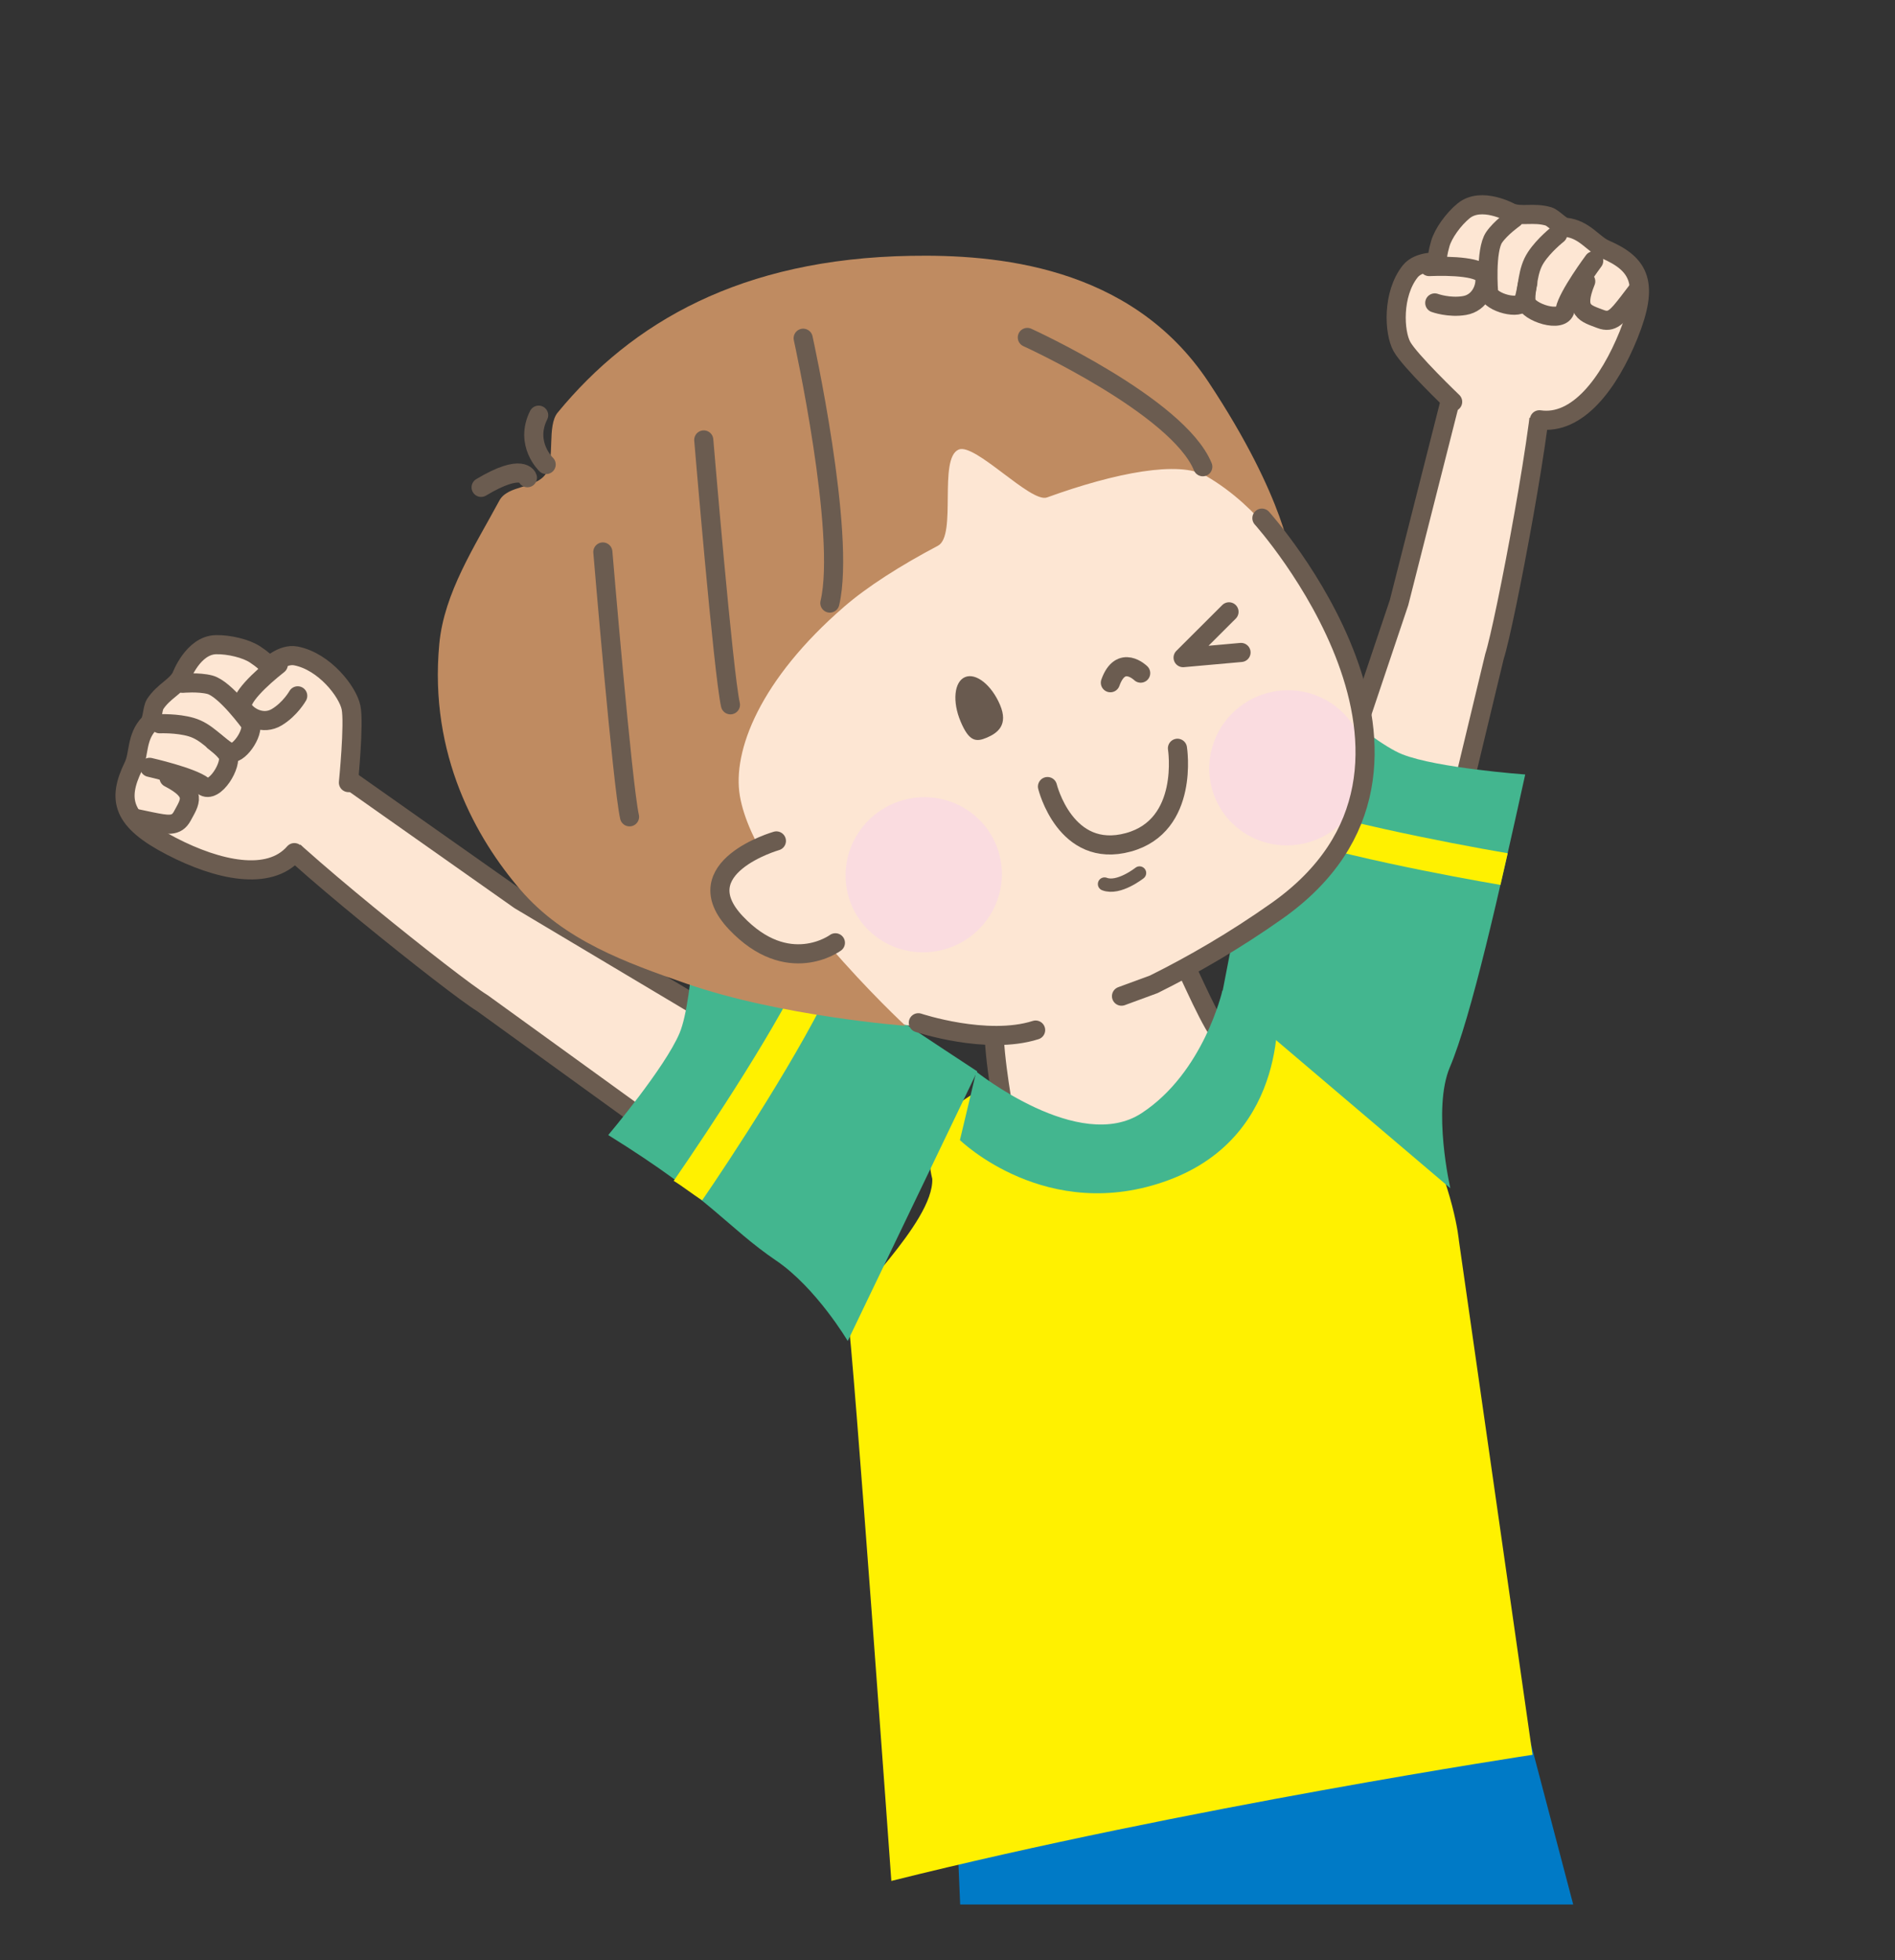 <?xml version="1.0" encoding="UTF-8"?><svg xmlns="http://www.w3.org/2000/svg" xmlns:xlink="http://www.w3.org/1999/xlink" viewBox="0 0 365.8 378.27"><rect x="0" y="0" width="365.8" height="378.27" fill="#333333" stroke="none"/><defs><style>.cls-1{fill:#007ac6;}.cls-2,.cls-3,.cls-4{stroke:#6b5c50;stroke-linecap:round;stroke-linejoin:round;}.cls-2,.cls-4{stroke-width:3.69px;}.cls-2,.cls-5{fill:#fde6d3;}.cls-6{isolation:isolate;}.cls-3{stroke-width:2.57px;}.cls-3,.cls-4,.cls-7{fill:none;}.cls-8{fill:#fadce0;}.cls-9{clip-path:url(#clippath);}.cls-10{fill:#43b68f;}.cls-11{fill:#fff100;}.cls-12{fill:#bf8b61;}.cls-13{fill:#695a4f;}.cls-14{mix-blend-mode:multiply;}</style><clipPath id="clippath"><rect class="cls-7" width="365.8" height="367.53"/></clipPath></defs><g class="cls-6"><g id="_レイヤー_2"><g id="illustrator"><g class="cls-9"><g><g><path class="cls-1" d="M183.81,331.41l60.56-1.61,45.9-13.25,16.24,61.72c-19.39-.41-38.72-.87-58.03-1.32l-.62-1.91-.26,1.89c-20.65-.49-41.27-.96-61.91-1.36l-1.88-44.17Z"/><g><path class="cls-2" d="M280.47,75.29l-10.4,40.98-23.14,68.8,24.52,12.41,17.04-70.82c1.94-5.89,10.09-48.58,9.29-55.6l-17.31,4.24Z"/><g><path class="cls-5" d="M309.85,48.12c-2.33-1.01-3.98-3.9-7.62-4.26-.97-.11-2.37-1.82-3.32-2.1-2.9-.84-5.24,.1-7.3-.74,0,0-5.63-3.14-9.07-.34-1.99,1.62-3.97,4.4-4.53,6.4-.94,3.3-.34,3.48-.34,3.48,0,0-3.79-.28-5.46,1.82-3.48,4.39-3.11,11.75-1.6,14.48,1.49,2.73,9.8,10.68,9.8,10.68l16.74,3.47c7.35,1.08,13.44-7.06,17.2-16.36,4.02-9.94,2.17-13.64-4.51-16.53Z"/><path class="cls-4" d="M280.41,77.54s-8.31-7.95-9.8-10.68c-1.51-2.73-1.88-10.08,1.6-14.48,1.67-2.11,5.46-1.82,5.46-1.82,0,0-.6-.18,.34-3.48,.55-2,2.54-4.78,4.53-6.4,3.44-2.8,9.07,.34,9.07,.34,2.05,.84,4.4-.1,7.3,.74,.95,.28,2.36,1.99,3.32,2.1,3.64,.37,5.29,3.25,7.62,4.26,6.68,2.89,8.53,6.59,4.51,16.53-3.76,9.3-9.85,17.44-17.2,16.36"/><path class="cls-4" d="M300.69,45.21s-2.63,2.06-4.19,4.43c-1.76,2.66-1.43,5.65-2.41,8.44-.64,1.81-6.21,.34-6.74-1.57,0,0-.67-8.18,1.07-10.71,1.27-1.85,3.83-3.65,3.83-3.65"/><path class="cls-4" d="M307.64,50.33s-4.96,6.66-5.51,9.42c-.56,2.76-7.19,.47-7.53-1.46-.24-1.4,.32-3.7,.32-3.7"/><path class="cls-4" d="M306.1,54.29c-2.36,5.82-.02,6.17,2.88,7.28,2.19,.84,3.24-.53,5.36-3.24l2-2.62"/><path class="cls-4" d="M276.96,58.46s2.76,1.01,5.74,.5c3-.5,4.22-3.56,3.9-5.52-.33-1.95-6.49-2.18-10.73-2"/></g></g><path class="cls-11" d="M163.63,253.83c-.47-2.62,16.64-17.86,16.33-26.34-3.99-15.85,17.57-20.15,17.57-20.15,1.6-2.17,27.94-7.48,42.79-8.97,0,0,29.71,3.63,33.46,17.43,6.99,13.65,7.84,23.62,7.84,23.62l14.21,99.22s-66.88,10.12-123.77,24.34c0,0-7.42-103.53-8.43-109.15Z"/><g><path class="cls-2" d="M65.75,149.35l34.56,24.35,62.34,37.17-10.54,25.38-59.02-42.68c-5.3-3.21-39.28-30.32-43.24-36.17l15.9-8.05Z"/><g><path class="cls-5" d="M25.76,147.84c1.12-2.29,.49-5.55,3.02-8.2,.67-.71,.62-2.93,1.16-3.76,1.66-2.52,4.04-3.34,5.06-5.31,0,0,2.23-6.05,6.66-6.16,2.56-.06,5.88,.75,7.6,1.91,2.86,1.9,2.52,2.43,2.52,2.43,0,0,2.69-2.68,5.33-2.17,5.5,1.07,10.01,6.9,10.64,9.95,.64,3.05-.5,14.49-.5,14.49l-10.45,13.53c-4.88,5.61-14.8,3.39-23.71-1.22-9.52-4.93-10.52-8.94-7.34-15.48Z"/><path class="cls-4" d="M67.26,151.02s1.14-11.44,.5-14.49c-.63-3.05-5.13-8.88-10.64-9.95-2.64-.51-5.33,2.17-5.33,2.17,0,0,.34-.53-2.52-2.43-1.72-1.16-5.04-1.97-7.6-1.91-4.43,.11-6.66,6.16-6.66,6.16-1.02,1.97-3.4,2.79-5.06,5.31-.54,.83-.49,3.05-1.16,3.76-2.53,2.65-1.9,5.91-3.02,8.2-3.19,6.54-2.19,10.56,7.34,15.48,8.91,4.61,18.83,6.83,23.71,1.22"/><path class="cls-4" d="M30.82,139.67s3.34-.15,6.06,.64c3.06,.88,4.77,3.36,7.32,4.84,1.67,.96,4.94-3.78,4.1-5.58,0,0-4.81-6.65-7.78-7.43-2.17-.57-5.28-.28-5.28-.28"/><path class="cls-4" d="M28.88,148.08s8.1,1.83,10.32,3.57c2.22,1.73,5.77-4.32,4.76-6.01-.73-1.22-2.65-2.6-2.65-2.6"/><path class="cls-4" d="M32.63,150.09c5.58,2.88,4.02,4.67,2.55,7.41-1.12,2.06-2.8,1.71-6.18,1.03l-3.22-.68"/><path class="cls-4" d="M57.47,134.28s-1.44,2.56-4.04,4.12c-2.6,1.57-5.53,.04-6.55-1.65-1.02-1.7,3.51-5.88,6.84-8.5"/></g></g><path class="cls-10" d="M149.85,243.28c7.73,5.27,13.79,15.5,13.79,15.5l25-52.03s-39.23-25.73-54.07-36.28c0,0-.59,22.2-3.38,28.87-2.79,6.68-13.78,19.7-13.78,19.7,20.27,12.59,22.76,17.64,32.43,24.24Z"/><path class="cls-11" d="M135.55,231.62c4.95-7.19,19.53-29.23,25.68-43.01-1.75-1.17-3.51-2.34-5.25-3.51-5.01,11.66-19.07,32.83-25.93,42.78,1.81,1.11,3.74,2.67,5.5,3.74Z"/><path class="cls-2" d="M192.08,195.45l36.08-10.28c1.56,2.72,5.67,12.89,8.38,15.67,6.38,6.56-16.65,30.62-42.91,12.84,0,0-2.48-13.53-1.56-18.23Z"/><path class="cls-10" d="M246.51,193.52s2.79,25.41-20.92,34.21c-23.47,8.71-40.29-7.72-40.29-7.72l3.15-13.21s19.87,15.89,31.91,8.02c12.04-7.87,15.61-23.68,15.61-23.68l10.54,2.38Z"/><path class="cls-10" d="M279.87,205.95c-3.41,8.06,.09,23.35,.09,23.35l-44.07-37.44s8.97-46.05,11.78-64.03c0,0,16.3,15.08,23.03,17.74s23.72,3.89,23.72,3.89c-5.14,23.31-10.43,46.77-14.55,56.5Z"/><path class="cls-11" d="M289.64,170.77c-8.6-1.48-33.43-5.99-47.59-11.2,.39-2.07,.77-4.15,1.15-6.21,11.85,4.56,35.92,9.26,47.84,11.3-.47,2.07-.94,4.11-1.4,6.12Z"/><g><g><g><path class="cls-5" d="M243.59,99.99s-24.55-33-74.21-19.54c-49.66,13.46-53.33,106.05,6.17,117.48,0,0,28.34,3.33,47.17-7.98,7.48-3.71,15.54-8.36,23.76-14.16,39.93-28.19-2.89-75.8-2.89-75.8Z"/><path class="cls-12" d="M174.8,197.96s-24.11-1.81-42.36-8.16c-11.46-3.98-23.55-8.28-31.97-18.08-8.43-9.8-17.7-25.98-15.67-47.46,.93-9.88,6.84-18.83,11.59-27.65,1.64-3.05,7.07-2.29,8.98-5.18,1.84-2.79,.16-9.23,2.28-11.81,14.28-17.36,35.3-29.68,68.17-30.25,16.03-.28,42.44,1.67,57.48,24.38,15.04,22.71,16.01,34.71,16.01,34.71,0,0-5.66-10.34-16.53-16.63-5.15-2.98-17.44-.63-30.68,4.17-3.12,1.13-13.91-10.6-17.05-9.24-3.98,1.72-.28,16.6-4,18.56-7.23,3.81-13.67,7.92-18.11,11.77-16.22,14.05-21.6,27.82-20.12,36.5,2.97,17.51,31.98,44.38,31.98,44.38Z"/><g><g class="cls-14"><g><path class="cls-8" d="M234.04,152.53c2.36,7.91,10.75,12.37,18.74,9.96,7.99-2.41,12.56-10.77,10.2-18.68-2.36-7.91-10.75-12.37-18.74-9.96-7.99,2.41-12.56,10.77-10.2,18.68Z"/><path class="cls-8" d="M163.84,173.17c2.36,7.91,10.75,12.37,18.74,9.96,7.99-2.41,12.56-10.77,10.2-18.68-2.36-7.91-10.75-12.37-18.74-9.96-7.99,2.41-12.56,10.77-10.2,18.68Z"/></g></g><path class="cls-5" d="M149.87,162.28l11.38,19.66s-9.15,6.79-19.22-3.87c-10.07-10.66,7.83-15.79,7.83-15.79Z"/><path class="cls-4" d="M161.26,181.94s-9.15,6.79-19.22-3.87c-10.07-10.66,7.83-15.79,7.83-15.79"/></g><path class="cls-13" d="M185.44,139.26c1.63,3.85,2.95,3.98,5.05,3.09,2.1-.89,4.19-2.47,2.55-6.32-1.63-3.85-4.66-6.25-6.76-5.36-2.1,.89-2.48,4.73-.84,8.58Z"/></g><path class="cls-4" d="M220.19,129.9s-3.84-3.77-5.85,1.85"/></g><g><path class="cls-4" d="M105.43,89.64s-4.22-3.99-1.45-9.52"/><path class="cls-4" d="M101.81,92.19s-.86-2.98-8.94,1.86"/></g><path class="cls-4" d="M155.04,65.27s8.33,37.71,5.15,51.11"/><path class="cls-4" d="M135.85,84.9s3.77,44.99,5.15,51.11"/><path class="cls-4" d="M116.37,106.52s3.77,44.99,5.15,51.11"/><path class="cls-4" d="M198.31,65.12s29.06,13.23,33.87,24.95"/><path class="cls-4" d="M243.59,99.99s42.82,47.61,2.89,75.8c-8.22,5.8-16.28,10.45-23.76,14.16l-6.23,2.29"/><path class="cls-4" d="M199.91,198.78c-9.43,3-22.64-1.41-22.64-1.41"/></g></g><path class="cls-3" d="M219.97,168.47s-4.02,3.19-6.76,2.13"/><path class="cls-4" d="M227.29,144.4s2.37,14.92-9.48,18.15c-12.17,3.32-15.61-10.76-15.61-10.76"/><polyline class="cls-4" points="237.24 118.07 228.38 126.91 239.56 125.91"/></g></g></g></g></g></svg>